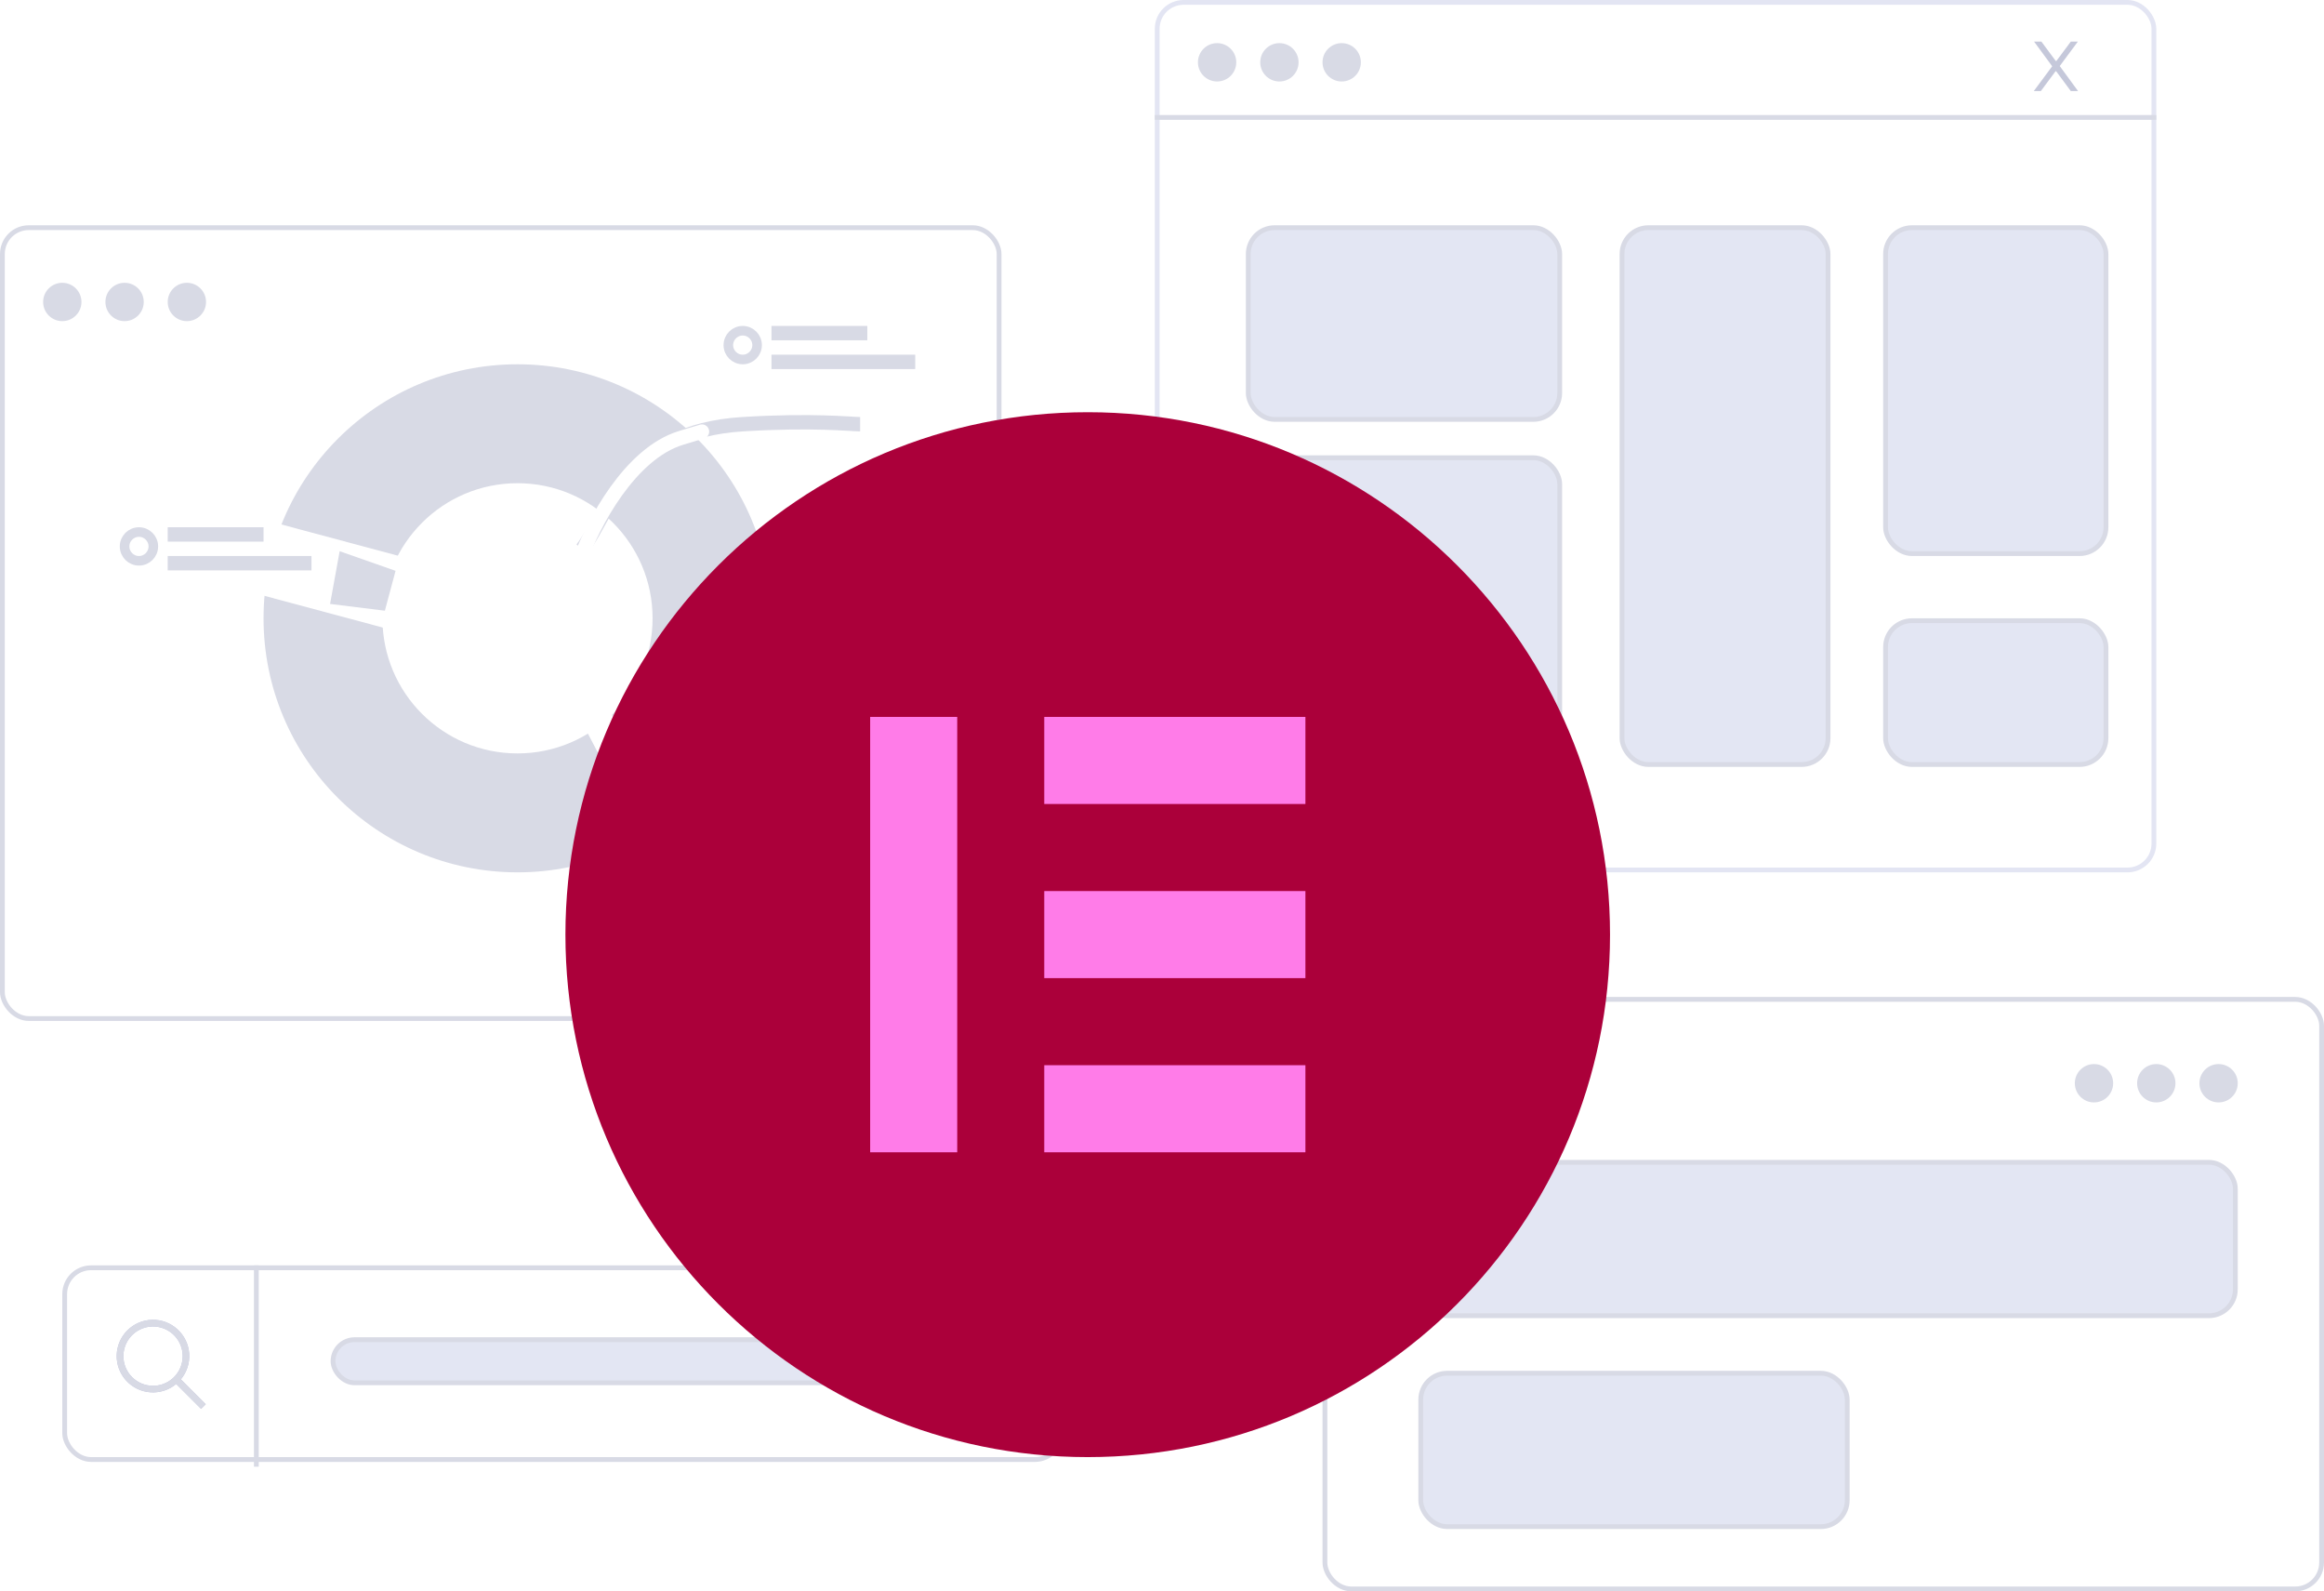 <svg width="485" height="332" viewBox="0 0 485 332" fill="none" xmlns="http://www.w3.org/2000/svg">
<rect x="0.5" y="47.5" width="208" height="165" rx="5.5" stroke="#D8DAE5"/>
<rect x="241.5" y="0.5" width="208" height="181" rx="5.5" fill="white" stroke="#E3E5F3"/>
<rect x="276.5" y="208.5" width="208" height="123" rx="5.5" stroke="#D8DAE5"/>
<rect x="13.5" y="264.5" width="208" height="40" rx="5.5" stroke="#D8DAE5"/>
<path d="M161 129C161 158.271 137.271 182 108 182C78.729 182 55 158.271 55 129C55 99.729 78.729 76 108 76C137.271 76 161 99.729 161 129ZM79.812 129C79.812 144.568 92.432 157.188 108 157.188C123.568 157.188 136.188 144.568 136.188 129C136.188 113.432 123.568 100.812 108 100.812C92.432 100.812 79.812 113.432 79.812 129Z" fill="#D8DAE5"/>
<rect x="50.257" y="107.154" width="41.467" height="15.297" transform="rotate(15 50.257 107.154)" fill="white"/>
<path d="M70.884 115L82.55 119.095L80.32 127.415L68.884 126L70.884 115Z" fill="#D8DAE5"/>
<rect x="123.54" y="141.196" width="41.467" height="6.254" transform="rotate(62.356 123.54 141.196)" fill="white"/>
<rect x="161" y="68" width="20" height="3" fill="#D8DAE5"/>
<rect x="35" y="110" width="20" height="3" fill="#D8DAE5"/>
<rect x="161" y="74" width="30" height="3" fill="#D8DAE5"/>
<rect x="241" y="24" width="209" height="1" fill="#D8DAE5"/>
<rect x="35" y="116" width="30" height="3" fill="#D8DAE5"/>
<rect x="53" y="264" width="1" height="42" fill="#D8DAE5"/>
<circle cx="155" cy="72" r="3" stroke="#D8DAE5" stroke-width="2"/>
<circle cx="29" cy="114" r="3" stroke="#D8DAE5" stroke-width="2"/>
<circle cx="13" cy="63" r="4" fill="#D8DAE5"/>
<circle cx="26" cy="63" r="4" fill="#D8DAE5"/>
<circle cx="39" cy="63" r="4" fill="#D8DAE5"/>
<circle cx="437" cy="226" r="4" fill="#D8DAE5"/>
<circle cx="450" cy="226" r="4" fill="#D8DAE5"/>
<circle cx="463" cy="226" r="4" fill="#D8DAE5"/>
<circle cx="254" cy="13" r="4" fill="#D8DAE5"/>
<circle cx="267" cy="13" r="4" fill="#D8DAE5"/>
<circle cx="280" cy="13" r="4" fill="#D8DAE5"/>
<path d="M121.5 114.5C127.333 106.833 130.5 90 155 88.5C169.772 87.596 177.5 88.5 179.5 88.5" stroke="#D8DAE5" stroke-width="3"/>
<path d="M121.197 116.472C123.704 109.449 131.408 94.592 142.164 91.349M142.164 91.349C152.92 88.106 140.71 91.787 142.164 91.349Z" stroke="white" stroke-width="3"/>
<rect x="260.5" y="47.5" width="65" height="40" rx="5.5" fill="#E3E6F3" stroke="#D8DAE5"/>
<rect x="296.5" y="242.5" width="170" height="32" rx="5.5" fill="#E3E6F3" stroke="#D8DAE5"/>
<rect x="69.5" y="279.5" width="119" height="9" rx="4.5" fill="#E3E6F3" stroke="#D8DAE5"/>
<rect x="296.5" y="286.5" width="89" height="32" rx="5.5" fill="#E3E6F3" stroke="#D8DAE5"/>
<rect x="338.5" y="47.5" width="43" height="112" rx="5.5" fill="#E3E6F3" stroke="#D8DAE5"/>
<rect x="393.5" y="47.5" width="46" height="68" rx="5.5" fill="#E3E6F3" stroke="#D8DAE5"/>
<rect x="393.5" y="129.5" width="46" height="30" rx="5.5" fill="#E3E6F3" stroke="#D8DAE5"/>
<rect x="260.5" y="95.5" width="65" height="64" rx="5.5" fill="#E3E6F3" stroke="#D8DAE5"/>
<path d="M424.435 19L428.275 13.825L424.495 8.68H426.025L429.025 12.73H429.145L432.16 8.68H433.63L429.85 13.78L433.675 19H432.16L429.1 14.86H428.98L425.905 19H424.435Z" fill="#C5C8DA"/>
<path d="M42.937 292.965L37.745 287.773C38.993 286.275 39.615 284.354 39.482 282.409C39.35 280.465 38.472 278.646 37.032 277.332C35.593 276.017 33.702 275.308 31.753 275.353C29.804 275.397 27.948 276.191 26.569 277.569C25.191 278.948 24.397 280.804 24.352 282.753C24.308 284.702 25.017 286.593 26.331 288.033C27.646 289.472 29.465 290.35 31.409 290.482C33.354 290.615 35.275 289.993 36.773 288.745L41.965 293.938L42.937 292.965ZM25.75 282.938C25.75 281.714 26.113 280.517 26.793 279.5C27.473 278.482 28.439 277.689 29.57 277.221C30.7 276.753 31.944 276.63 33.145 276.869C34.345 277.108 35.447 277.697 36.313 278.562C37.178 279.428 37.767 280.53 38.006 281.73C38.245 282.931 38.122 284.175 37.654 285.305C37.186 286.436 36.392 287.402 35.375 288.082C34.358 288.762 33.161 289.125 31.937 289.125C30.297 289.123 28.724 288.471 27.564 287.311C26.404 286.151 25.752 284.578 25.75 282.938V282.938Z" fill="#BCBFDB"/>
<path d="M42.937 292.965L37.745 287.773C38.993 286.275 39.615 284.354 39.482 282.409C39.35 280.465 38.472 278.646 37.032 277.332C35.593 276.017 33.702 275.308 31.753 275.353C29.804 275.397 27.948 276.191 26.569 277.569C25.191 278.948 24.397 280.804 24.352 282.753C24.308 284.702 25.017 286.593 26.331 288.033C27.646 289.472 29.465 290.35 31.409 290.482C33.354 290.615 35.275 289.993 36.773 288.745L41.965 293.938L42.937 292.965ZM25.75 282.938C25.75 281.714 26.113 280.517 26.793 279.5C27.473 278.482 28.439 277.689 29.57 277.221C30.7 276.753 31.944 276.63 33.145 276.869C34.345 277.108 35.447 277.697 36.313 278.562C37.178 279.428 37.767 280.53 38.006 281.73C38.245 282.931 38.122 284.175 37.654 285.305C37.186 286.436 36.392 287.402 35.375 288.082C34.358 288.762 33.161 289.125 31.937 289.125C30.297 289.123 28.724 288.471 27.564 287.311C26.404 286.151 25.752 284.578 25.75 282.938V282.938Z" fill="#D8DAE5"/>
<g filter="url(#filter0_d_3401_172)">
<path d="M227.026 82C166.827 81.986 118.014 130.775 118 190.974C117.986 251.173 166.775 299.986 226.974 300C287.173 300.014 335.986 251.225 336 191.026C336 191.017 336 191.009 336 191C336 130.811 287.215 82.014 227.026 82Z" fill="#AB003A"/>
<path d="M181.596 145.57H199.763V236.404H181.596V145.57Z" fill="#FF7CE8"/>
<path d="M217.929 218.237H272.429V236.404H217.929V218.237Z" fill="#FF7CE8"/>
<path d="M217.929 181.904H272.429V200.07H217.929V181.904Z" fill="#FF7CE8"/>
<path d="M217.929 145.57H272.429V163.737H217.929V145.57Z" fill="#FF7CE8"/>
</g>
<defs>
<filter id="filter0_d_3401_172" x="108" y="76" width="238" height="238" filterUnits="userSpaceOnUse" color-interpolation-filters="sRGB">
<feFlood flood-opacity="0" result="BackgroundImageFix"/>
<feColorMatrix in="SourceAlpha" type="matrix" values="0 0 0 0 0 0 0 0 0 0 0 0 0 0 0 0 0 0 127 0" result="hardAlpha"/>
<feOffset dy="4"/>
<feGaussianBlur stdDeviation="5"/>
<feComposite in2="hardAlpha" operator="out"/>
<feColorMatrix type="matrix" values="0 0 0 0 0 0 0 0 0 0 0 0 0 0 0 0 0 0 0.3 0"/>
<feBlend mode="normal" in2="BackgroundImageFix" result="effect1_dropShadow_3401_172"/>
<feBlend mode="normal" in="SourceGraphic" in2="effect1_dropShadow_3401_172" result="shape"/>
</filter>
</defs>
</svg>
